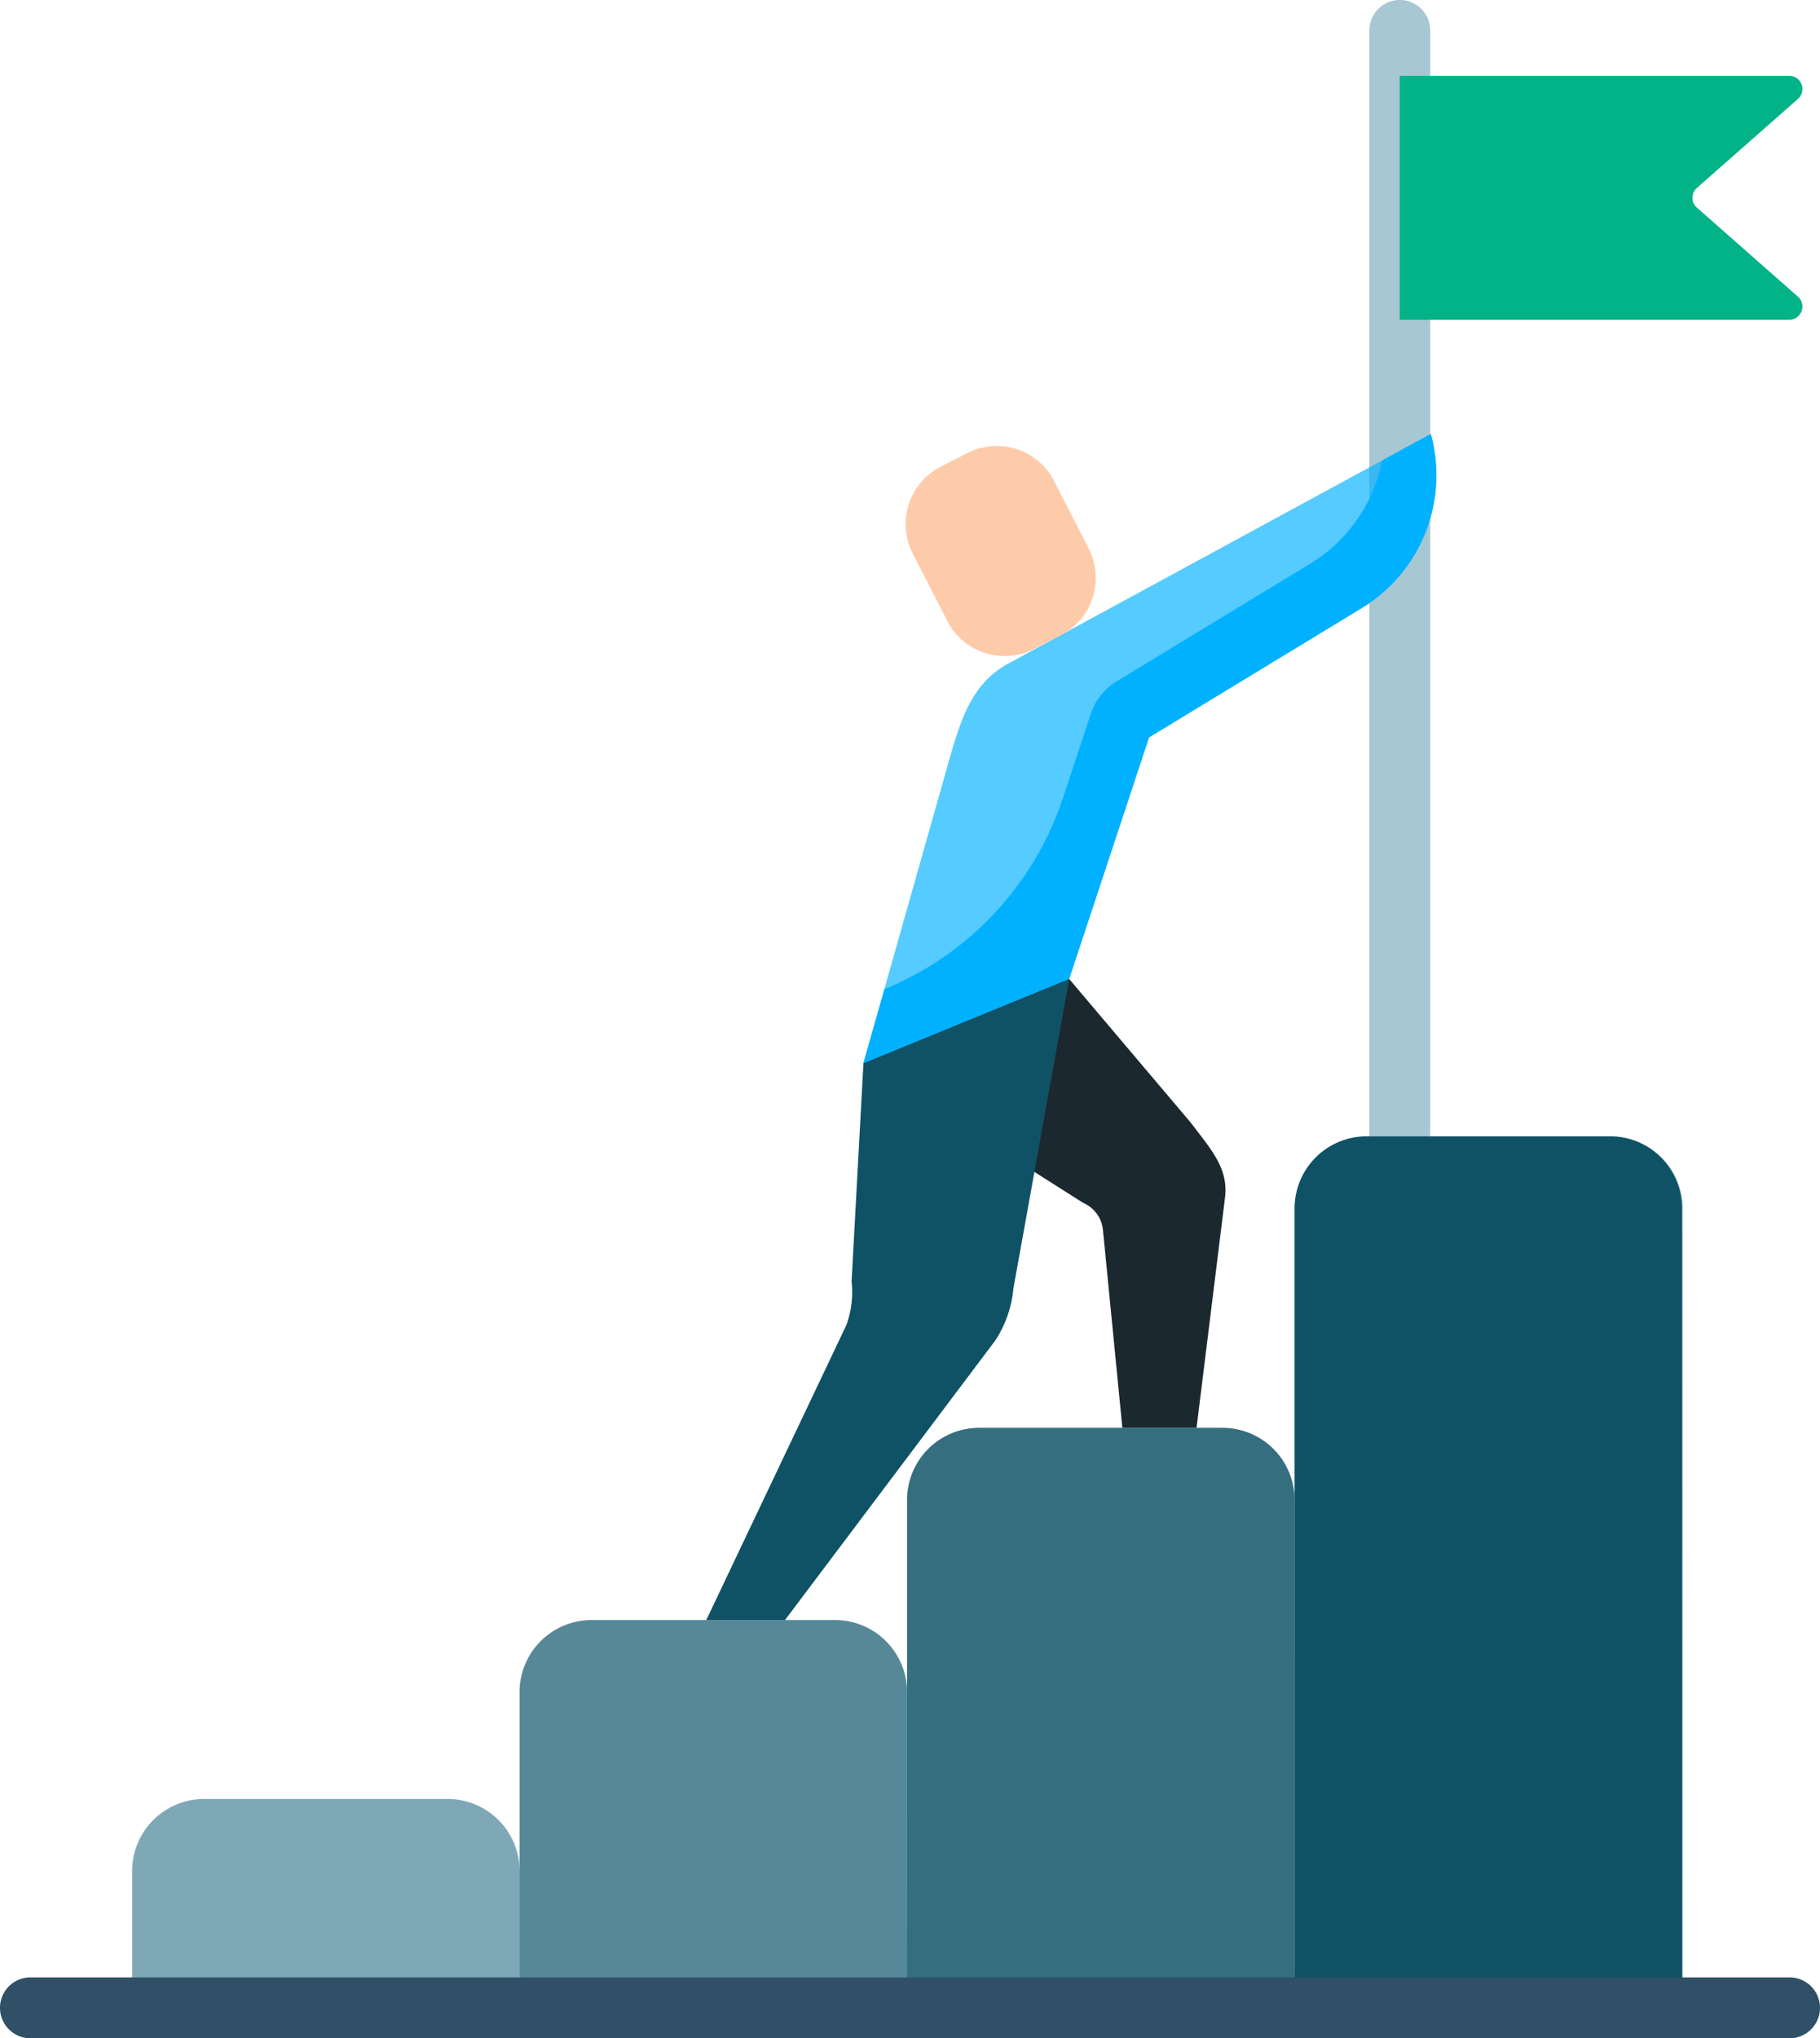 <svg id="Grupo_496" data-name="Grupo 496" xmlns="http://www.w3.org/2000/svg" width="68.79" height="77" viewBox="0 0 68.79 77">
  <g id="Grupo_484" data-name="Grupo 484" transform="translate(4.985)">
    <path id="Trazado_771" data-name="Trazado 771" d="M116.018,285.445h-9.2a2.722,2.722,0,0,0-2.722,2.722V299.18a2.722,2.722,0,0,0-2.722-2.722h-9.2a2.722,2.722,0,0,0-2.722,2.722v7.261a2.723,2.723,0,0,0-2.722-2.722h-9.2a2.722,2.722,0,0,0-2.722,2.722V313.2a2.723,2.723,0,0,0-2.723-2.722h-9.2a2.722,2.722,0,0,0-2.722,2.722v5.168h58.6v-30.2A2.723,2.723,0,0,0,116.018,285.445Z" transform="translate(-60.145 -242.517)" fill="#a7c7d3"/>
    <path id="Trazado_772" data-name="Trazado 772" d="M372.306,44.078a1.15,1.15,0,0,1-1.15-1.15V1.15a1.15,1.15,0,0,1,2.3,0V42.928A1.15,1.15,0,0,1,372.306,44.078Z" transform="translate(-324.383 0)" fill="#a7c7d3"/>
    <path id="Trazado_773" data-name="Trazado 773" d="M74.794,459.781H60.145v-5.168a2.722,2.722,0,0,1,2.722-2.722h9.2a2.722,2.722,0,0,1,2.722,2.722Z" transform="translate(-60.145 -383.931)" fill="#0f5265" opacity="0.254"/>
  </g>
  <path id="Trazado_774" data-name="Trazado 774" d="M172.2,421.6H157.551V409.671a2.723,2.723,0,0,1,2.722-2.722h9.2a2.723,2.723,0,0,1,2.722,2.722Z" transform="translate(-137.917 -345.748)" fill="#0f5265" opacity="0.533"/>
  <path id="Trazado_775" data-name="Trazado 775" d="M269.606,380.581H254.957V361.394a2.722,2.722,0,0,1,2.722-2.722h9.2a2.722,2.722,0,0,1,2.722,2.722Z" transform="translate(-220.674 -304.731)" fill="#0f5265" opacity="0.756"/>
  <path id="Trazado_776" data-name="Trazado 776" d="M367.012,318.367H352.363v-30.2a2.722,2.722,0,0,1,2.722-2.722h9.2a2.723,2.723,0,0,1,2.723,2.722Z" transform="translate(-303.431 -242.517)" fill="#0f5265"/>
  <path id="Trazado_777" data-name="Trazado 777" d="M94.64,499.01H28.15a1.15,1.15,0,1,1,0-2.3H94.64a1.15,1.15,0,0,1,0,2.3Z" transform="translate(-27 -422.01)" fill="#2f5066"/>
  <path id="Trazado_778" data-name="Trazado 778" d="M378.8,28.253h14.734a.5.5,0,0,0,.327-.867l-3.827-3.371a.494.494,0,0,1,0-.743l3.827-3.37a.5.5,0,0,0-.327-.867H378.8Z" transform="translate(-325.897 -16.172)" fill="#02b388"/>
  <path id="Trazado_779" data-name="Trazado 779" d="M265.45,109.012l-15.961,8.669c-1.424.774-1.814,2.133-2.311,3.884L244,132.791l4.192,1.44,3.587-4.628,3.019-9.128,8.032-4.881A5.879,5.879,0,0,0,265.45,109.012Z" transform="translate(-211.369 -92.618)" fill="#00b1ff" opacity="0.667"/>
  <path id="Trazado_780" data-name="Trazado 780" d="M265.45,109.012l-1.842,1a5.875,5.875,0,0,1-2.716,3.9l-7.319,4.447a2.271,2.271,0,0,0-.976,1.227l-1.045,3.16a11.847,11.847,0,0,1-6.754,7.241L244,132.791l7.779-3.188,3.019-9.128,8.032-4.881A5.879,5.879,0,0,0,265.45,109.012Z" transform="translate(-211.369 -92.618)" fill="#00b1ff"/>
  <path id="Trazado_781" data-name="Trazado 781" d="M251.783,245.93l4.6,5.433c.762,1.009,1.425,1.718,1.287,2.827l-1.075,8.69h-2.805l-.733-7.471a1.248,1.248,0,0,0-.748-1.024l-8.3-5.268Z" transform="translate(-211.369 -208.944)" fill="#1c282f"/>
  <path id="Trazado_782" data-name="Trazado 782" d="M210.434,249.118l-.448,8.237a3.625,3.625,0,0,1-.2,1.653l-5.293,11.138h2.975l7.958-10.573a4.309,4.309,0,0,0,.676-1.954l2.11-11.689Z" transform="translate(-177.799 -208.944)" fill="#0f5265"/>
  <path id="Trazado_783" data-name="Trazado 783" d="M260.217,113.343l1.305,2.548a2.437,2.437,0,0,1-1.058,3.279l-1.009.516a2.436,2.436,0,0,1-3.279-1.058l-1.305-2.548a2.436,2.436,0,0,1,1.058-3.279l1.009-.516A2.437,2.437,0,0,1,260.217,113.343Z" transform="translate(-220.373 -95.17)" fill="#fecbaa"/>
</svg>
